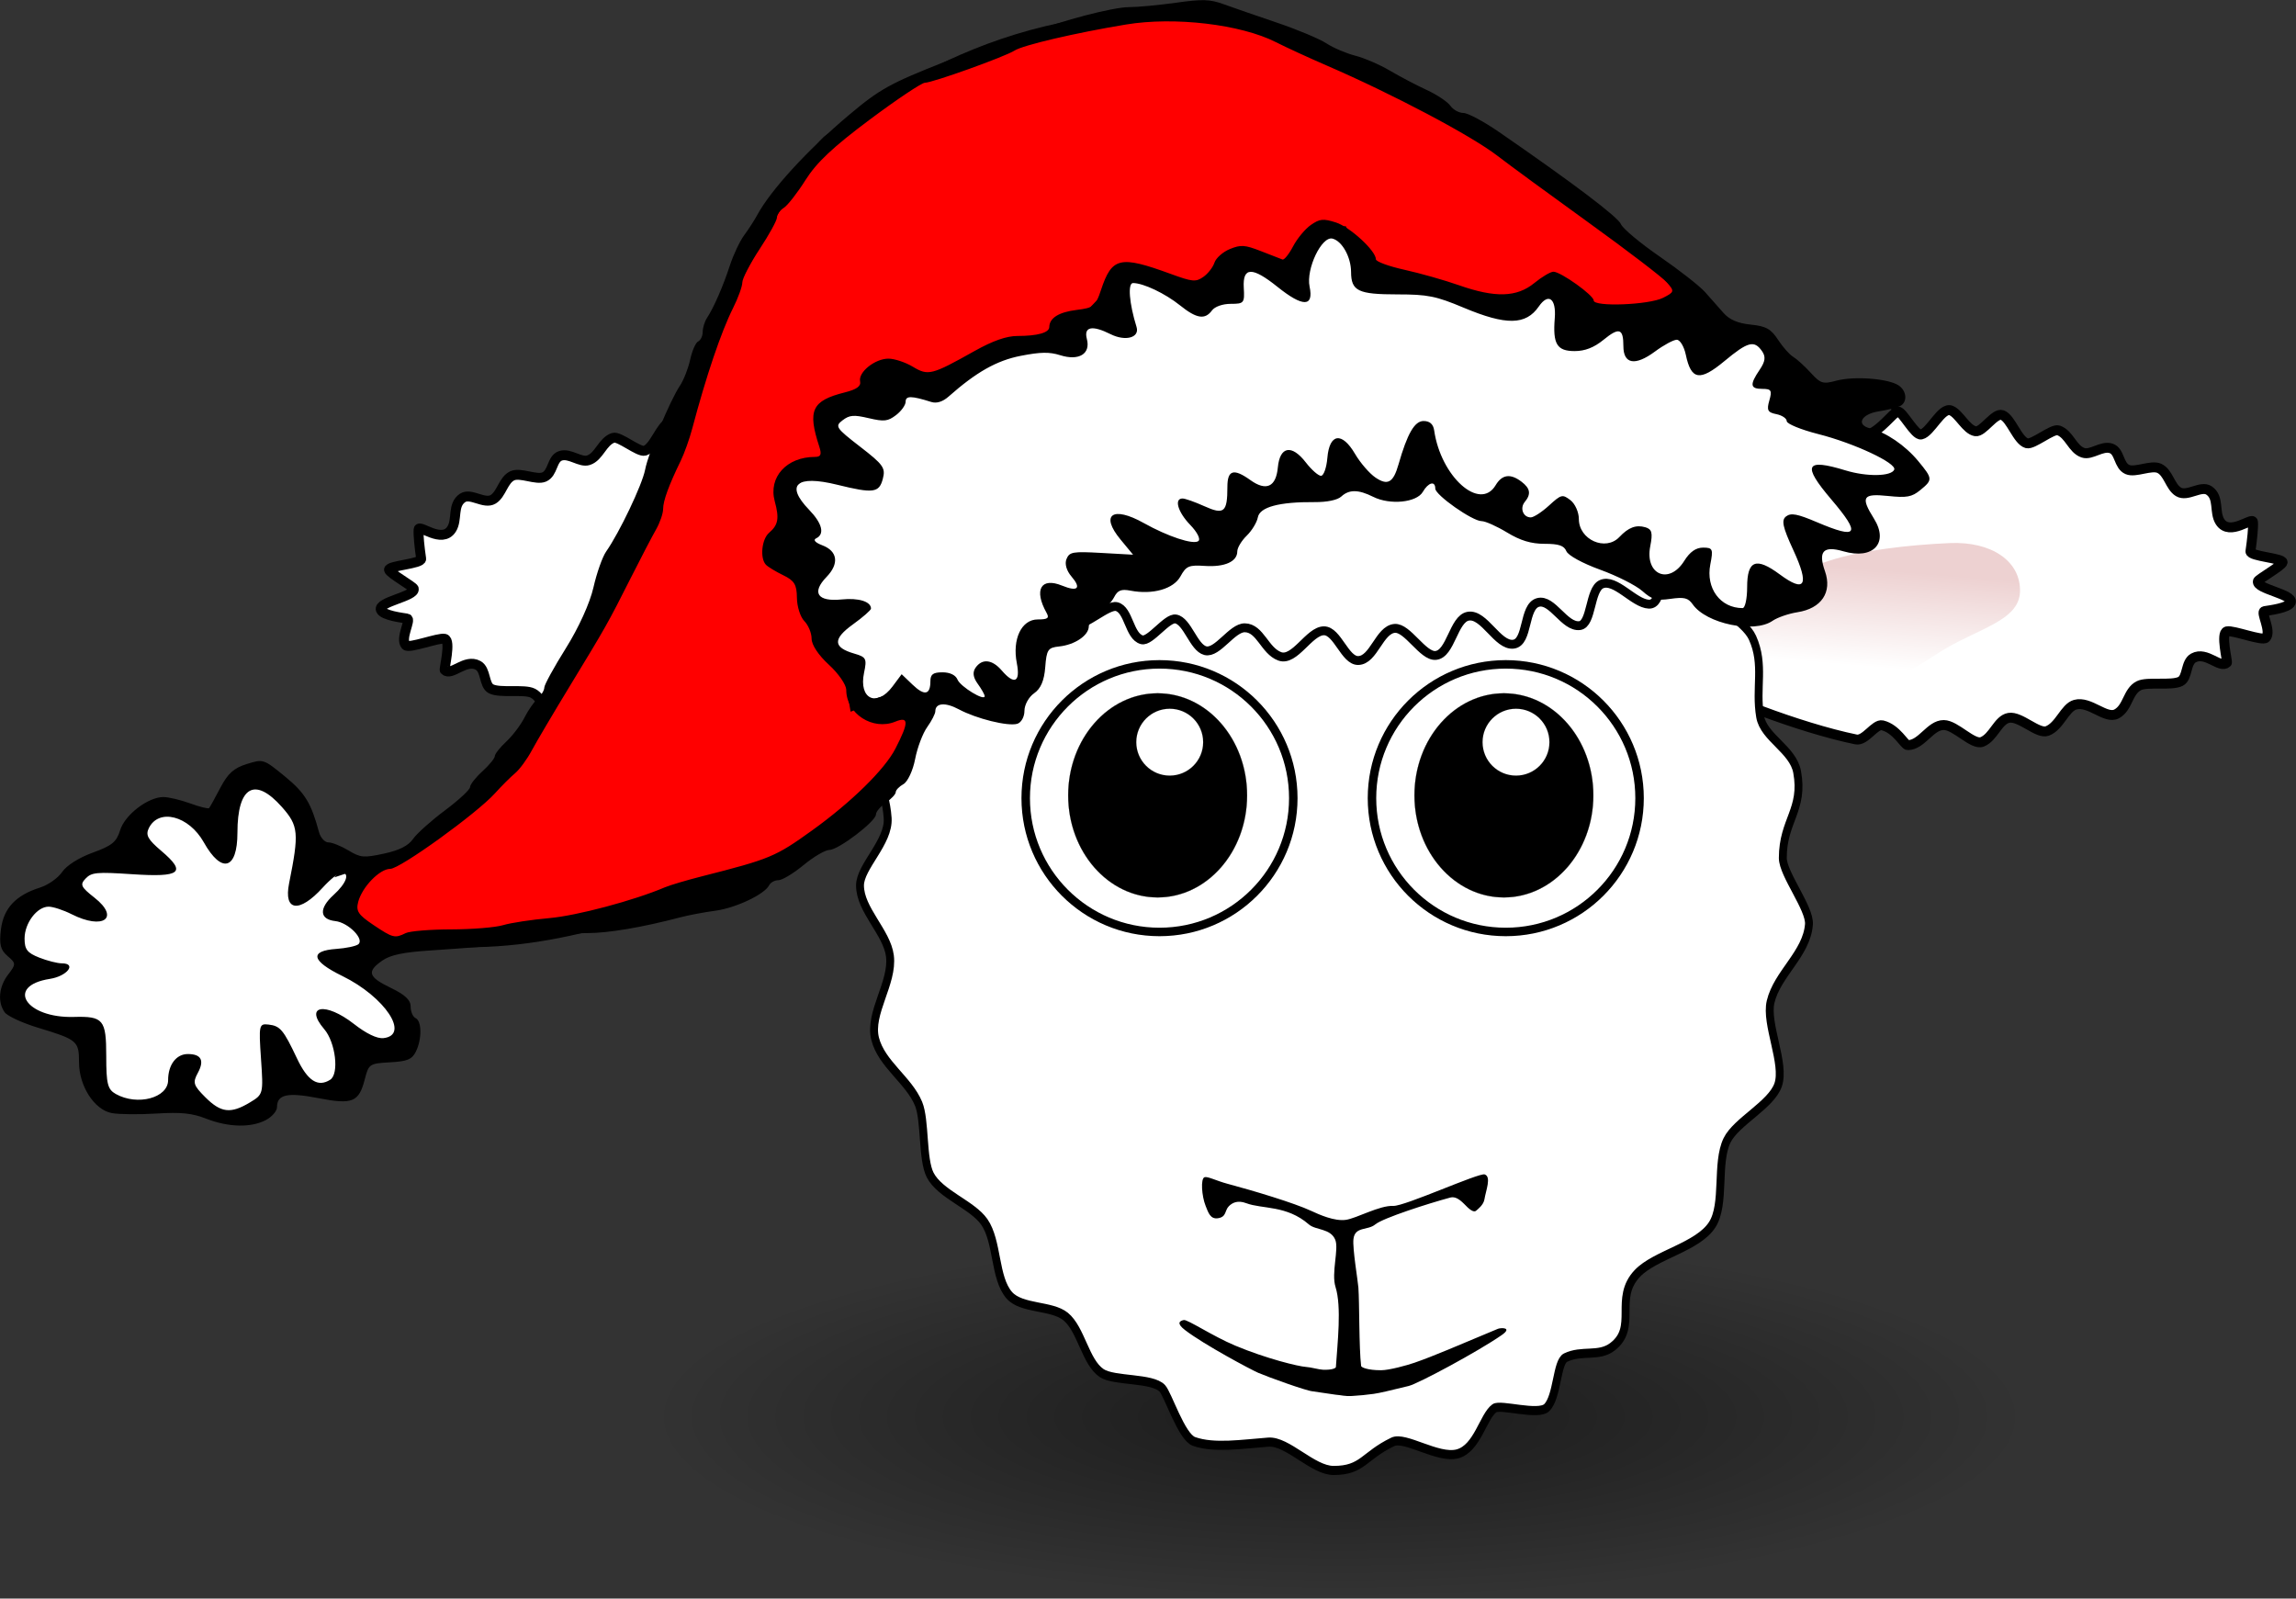 <?xml version="1.0" encoding="UTF-8" standalone="no"?>
<svg viewBox="0 0 541.311 376.864" xmlns="http://www.w3.org/2000/svg">
<rect x="0" y="0" width="541.311" height="376.864" fill="#333333" stroke="none"/>
<defs>
<linearGradient gradientTransform="matrix(.443,-.432,.58,.099,547.992,76.171)" gradientUnits="userSpaceOnUse" id="linearGradient3200" x1="771.079" x2="761.148" y1="-380.286" y2="-327.995">
<stop offset="0" stop-color="#edd1d1"/>
<stop offset="1" stop-color="#fff"/>
</linearGradient>
<radialGradient cx="-6" cy="37.75" gradientTransform="matrix(1,0,0,.268,0,27.638)" gradientUnits="userSpaceOnUse" id="radialGradient3204" r="14">
<stop offset="0"/>
<stop offset="1" stop-opacity="0"/>
</radialGradient>
</defs>
<g transform="translate(-475.178,436.095)">
<g transform="matrix(-.848,.53,.53,.848,1632.217,-407.389)">
<path d="m637.925-318.142c.958-.517 5.989,1.781 9.155.786 1.709-.537 1.526-5.986 3.465-6.736 1.997-.772 5.272,2.715 7.691,2.509 2.692-.23 4.275-4.733 6.977-5.305 2.657-.562 4.331,2.946 7.321,4.149 .993.399 3.81-3.652 7.388-3.204 1.786.224 2.087,3.924 4.947,5.41 1.817.944 5.804-1.829 8.921.009 3.515,2.074-.366,5.609 3.5,6.898 2.588.863 6.192-1.043 7.85.013 1.497.953.778,5.263 1.728,6.144 1.353,1.254 6.086.326 6.783,1.435 1.777,2.829-2.144,8.351-3.412,19.094-.277,2.348-12.899,19.533-22.97,29.121-1.59,1.514-5.775-.804-7.021.458-2.413,2.443-1.967,6.748-2.605,7.14-2.829,1.738-7.007-1.227-9.713.477-2.362,1.487-3.267,7.733-5.545,8.158-2.9.541-5.933-2.461-8.376-1.459-2.536,1.041-3.732,6.969-6.021,7.426-3.064.612-6.436-2.479-8.866-1.769-3.41.998-4.258,6.812-7.123,7.015-3.068.217-4.981-3.114-7.975-2.86-2.216.188-6.497,4.134-8.866,4.343-1.955.172-3.366-3.191-5.537-3.064-3.447.201-3.935,5.55-6.079,5.127-.29-.057-2.404-6.785-3.926-6.266-1.411.482-5.873,6.474-6.979,6.156-2.016-.58-2.101-5.902-3.057-5.503-1.088.454-5.212,2.393-6.338,1.543-1.653-1.249 5.276-7.031 3.928-8.345-.386-.376-6.744-.074-7.299-.681-.682-.744 5.818-5.317 5.048-6.225-1.793-2.113-3.575-4.393-4.179-5.553s6.5.05 6.553-4.165c.034-2.69-2.915-4.883-1.703-7.618 .942-2.126 5.195-1.357 6.295-3.563 1.034-2.073-.409-5.126.891-7.089 1.16-1.752 5.366-2.062 6.511-3.734 1.315-1.919-.758-4.556.604-6.251 1.444-1.798 4.866-1.074 6.162-2.635 1.72-2.072.41-5.425 2.137-7.569 .923-1.146 6.936-.258 7.934-1.369 1.542-1.716.038-6.995 1.394-8.714 1.169-1.483 6.057,1.052 7.369-.104 1.661-1.463 1.068-5.569 2.304-7.225 1.42-1.903 6.85,1.851 8.96,1.082 1.395-.508.818-6.971 1.776-7.488z" fill="#fff" fill-rule="evenodd" stroke="#000" stroke-width="2.338"/>
<path d="m670.131-296.861c7.545-1.894 14.105-2.037 22.465-1.166 6.294.655 13.197-.807 13.054.064-.715,4.365-.883,5.7-.348,11.368 .11,1.165-11.922,7.683-13.28,9.009-12.275,11.976-14.435,13.043-32.095,12.769-10.418-.162-20.002,3.834-23.916-2.086s-.686-13.561 8.014-18.484c8.325-4.712 18.562-9.58 26.106-11.474z" fill="url(#linearGradient3200)" fill-rule="evenodd"/>
</g>
<g transform="matrix(.848,.53,-.53,.848,-51.995,-405.632)">
<path d="m637.925-318.142c.958-.517 5.989,1.781 9.155.786 1.709-.537 1.526-5.986 3.465-6.736 1.997-.772 5.272,2.715 7.691,2.509 2.692-.23 4.275-4.733 6.977-5.305 2.657-.562 4.331,2.946 7.321,4.149 .993.399 3.81-3.652 7.388-3.204 1.786.224 2.087,3.924 4.947,5.41 1.817.944 5.804-1.829 8.921.009 3.515,2.074-.366,5.609 3.5,6.898 2.588.863 6.192-1.043 7.85.013 1.497.953.778,5.263 1.728,6.144 1.353,1.254 6.086.326 6.783,1.435 1.777,2.829-2.144,8.351-3.412,19.094-.277,2.348-12.899,19.533-22.97,29.121-1.59,1.514-5.775-.804-7.021.458-2.413,2.443-1.967,6.748-2.605,7.14-2.829,1.738-7.007-1.227-9.713.477-2.362,1.487-3.267,7.733-5.545,8.158-2.9.541-5.933-2.461-8.376-1.459-2.536,1.041-3.732,6.969-6.021,7.426-3.064.612-6.436-2.479-8.866-1.769-3.41.998-4.258,6.812-7.123,7.015-3.068.217-4.981-3.114-7.975-2.86-2.216.188-6.497,4.134-8.866,4.343-1.955.172-3.366-3.191-5.537-3.064-3.447.201-3.935,5.55-6.079,5.127-.29-.057-2.404-6.785-3.926-6.266-1.411.482-5.873,6.474-6.979,6.156-2.016-.58-2.101-5.902-3.057-5.503-1.088.454-5.212,2.393-6.338,1.543-1.653-1.249 5.276-7.031 3.928-8.345-.386-.376-6.744-.074-7.299-.681-.682-.744 5.818-5.317 5.048-6.225-1.793-2.113-3.575-4.393-4.179-5.553s6.5.05 6.553-4.165c.034-2.69-2.915-4.883-1.703-7.618 .942-2.126 5.195-1.357 6.295-3.563 1.034-2.073-.409-5.126.891-7.089 1.16-1.752 5.366-2.062 6.511-3.734 1.315-1.919-.758-4.556.604-6.251 1.444-1.798 4.866-1.074 6.162-2.635 1.72-2.072.41-5.425 2.137-7.569 .923-1.146 6.936-.258 7.934-1.369 1.542-1.716.038-6.995 1.394-8.714 1.169-1.483 6.057,1.052 7.369-.104 1.661-1.463 1.068-5.569 2.304-7.225 1.42-1.903 6.85,1.851 8.96,1.082 1.395-.508.818-6.971 1.776-7.488z" fill="#fff" fill-rule="evenodd" stroke="#000" stroke-width="2.338"/>
<path d="m670.131-296.861c7.545-1.894 14.105-2.037 22.465-1.166 6.294.655 13.197-.807 13.054.064-.715,4.365-.883,5.7-.348,11.368 .11,1.165-11.922,7.683-13.28,9.009-12.275,11.976-14.435,13.043-32.095,12.769-10.418-.162-20.002,3.834-23.916-2.086s-.686-13.561 8.014-18.484c8.325-4.712 18.562-9.58 26.106-11.474z" fill="url(#linearGradient3200)" fill-rule="evenodd"/>
</g>
<path d="m8,37.75c0,2.071-6.268,3.75-14,3.75s-14-1.679-14-3.75 6.268-3.75 14-3.75 14,1.679 14,3.75z" fill="url(#radialGradient3204)" fill-rule="evenodd" opacity=".485" transform="matrix(11.615,0,0,11.443,860.68,-534.129)"/>
<path d="m877.101,590.829c0,8.844-2.996,18.046-4.553,26.439-1.425,7.685.035,9.621-2.699,16.815-2.39,6.288-.475,20.793-3.683,26.747-5.233,9.712-12,6.867-19.498,14.839-3.825,4.066-3.035,17.573-7.342,21.487-4.904,4.456-14.439,5.075-20.15,8.626-4.649,2.891-8.832,13.477-13.657,15.976-7.271,3.766-13.406.847-21.127,2.354-5.646,1.102-8.805,10.192-14.875,11.481-10.164,2.158-13.03-4.441-23.104-4.441-4.341,0-13.539,8.486-17.841,8.107-7.875-.694-13.243-9.825-20.774-11.892-5.934-1.629-16.634,4.605-22.325,2.33-5.365-2.145-9.863-13.007-14.867-15.835-6.123-3.461-17.123-.505-22.663-4.611-6.028-4.468-8.061-17.698-13.059-23.2-6.759-7.442-14.483.232-19.748-7.791-2.772-4.223-.756-9.403-2.881-14.493-1.166-2.793-10.544-2.49-13.421-5.839-2.231-2.597.978-14.349-.169-16.224-2.139-3.496-10.865-5.294-12.261-11.53-1.35-6.031 4.809-16.223 3.225-20.02-3.797-9.105-7.677-9.305-7.677-18.356 0-6.463 7.991-14.303 7.608-20.231-.522-8.081-1.737-16.841.191-23.085 1.194-3.869 12.575-8.021 14.251-9.823 2.892-3.11 1.876-14.977 4.096-18.8 2.946-5.072 11.736-6.326 15.188-11.188 3.057-4.307 1.984-13.677 5.705-17.464 4.608-4.69 14.435-3.527 19.706-7.766 4.61-3.708 7.415-13.707 12.577-16.784 4.23-2.522 14.704-1.479 19.157-3.612 6.328-3.031 10.674-11.504 17.446-13.468 6.862-1.99 15.028,5.637 22.224,4.588 6.347-.925 12.391-9.28 18.936-9.28 5.066,0 11.656,9.072 18.081,8.582 8.621-.657 14.216-5.859 21.68-3.284 4.539,1.565 6.281,11.931 9.985,13.198 8.345,2.855 12.459-3.158 20.048.888 4.281,2.282 5.908,11.398 9.88,14.149 5.997,4.154 14.023,1.471 19.292,6.39 4.957,4.628 5.303,16.116 9.375,21.805 3.885,5.428 12.802,5.241 16.096,11.021 4.112,7.215 2.228,16.694 4.549,25.38 1.737,6.499 10.281,9.089 11.866,15.742 2.221,9.324-2.788,22.753-2.788,32.076z" fill="#fff" stroke="#000" stroke-width="2.449" transform="matrix(0,-.878,.76,0,339.823,421.526)"/>
<path d="m177.143,592.362c0,31.559-25.584,57.143-57.143,57.143s-57.143-25.584-57.143-57.143 25.584-57.143 57.143-57.143 57.143,25.584 57.143,57.143z" fill="#fff" stroke="#000" stroke-width="3.624" transform="matrix(.552,0,0,.552,763.943,-574.911)"/>
<path d="m177.143,592.362c0,31.559-25.584,57.143-57.143,57.143s-57.143-25.584-57.143-57.143 25.584-57.143 57.143-57.143 57.143,25.584 57.143,57.143z" stroke="#000" stroke-width=".1" transform="matrix(.369,0,0,.421,785.462,-497.972)"/>
<path d="m177.143,592.362c0,31.559-25.584,57.143-57.143,57.143s-57.143-25.584-57.143-57.143 25.584-57.143 57.143-57.143 57.143,25.584 57.143,57.143z" fill="#fff" stroke="#000" stroke-width=".1" transform="matrix(.138,0,0,.138,816.031,-342.871)"/>
<path d="m177.143,592.362c0,31.559-25.584,57.143-57.143,57.143s-57.143-25.584-57.143-57.143 25.584-57.143 57.143-57.143 57.143,25.584 57.143,57.143z" fill="#fff" stroke="#000" stroke-width="3.624" transform="matrix(.552,0,0,.552,682.306,-574.911)"/>
<path d="m177.143,592.362c0,31.559-25.584,57.143-57.143,57.143s-57.143-25.584-57.143-57.143 25.584-57.143 57.143-57.143 57.143,25.584 57.143,57.143z" stroke="#000" stroke-width=".1" transform="matrix(.369,0,0,.421,703.825,-497.972)"/>
<path d="m177.143,592.362c0,31.559-25.584,57.143-57.143,57.143s-57.143-25.584-57.143-57.143 25.584-57.143 57.143-57.143 57.143,25.584 57.143,57.143z" fill="#fff" stroke="#000" stroke-width=".1" transform="matrix(.138,0,0,.138,734.393,-342.871)"/>
<path d="m784.592-108.096c-1.49-.121-10.538-3.391-12.77-4.353-1.666-.718-12.783-6.634-17.273-10.092-1.991-1.533-1.354-2.141-.275-2.353 .868-.17 6.86,3.825 12.088,6.017 7.523,3.154 15.032,4.926 16.644,5.028 1.271.08 3.083.63 4.059.67 2.328.095 3.052-.423 3.065-.626 .372-5.643 1.383-14.225-.085-18.872-1.049-3.322.837-8.94-.064-11.14-1.118-2.729-4.614-2.216-6.225-3.62-5.25-4.578-10.957-3.57-14.775-5.007-1.954-.735-3.219-.147-4.073.701-1.039,1.031-.503,2.522-2.559,2.847-1.829.289-2.296-1.327-2.935-2.921-.916-2.283-1.221-6.459-.237-6.754 .742-.223 2.807.861 5.329,1.535 6.205,1.658 15.795,4.539 19.764,6.392 1.971.92 5.551,2.509 8.207,2.131 2.531-.361 7.957-3.443 11.173-3.286 2.66.13 20.257-7.89 21.57-7.423 1.613.574.267,3.784-.072,5.89-.21,1.306-1.597,2.361-1.99,2.688-.325.27-.937.162-1.992-.826-.993-.93-2.386-2.749-4.084-2.292-5.059,1.362-15.847,4.81-17.667,6.327-1.792,1.493-4.81.402-5.146,3.478-.241,2.212 1.06,9.907 1.167,11.41 .257,3.594.129,14.118.642,18.482 .039.33 1.517,1.016 4.726,1.005 1.901-.007 6.066-1.149 7.845-1.765 4.677-1.62 10.153-4.025 19.69-8.002 .633-.264 3.564-.385.886,1.48-5.464,3.806-19.657,11.445-21.939,12-4.535,1.102-6.81,1.66-8.263,1.861-1.628.224-3.445.409-5.135.5s-2.37-.191-3.86-.311z"/>
<path d="m880.445-315.936c0,2.721-5.317,4.266-6.989,6.804-.819,1.242 4.829,6.788 3.707,7.97-1.559,1.641-6.927-2.403-9.308-.912-1.429.895-.728,8.558-3.942,8.412-3.525-.16-7.927-6.173-11.183-4.699-2.781,1.259-2.261,9.396-5.116,9.754-3.57.447-6.476-6.366-9.825-5.456-3.481.946-2.249,9.397-5.795,9.838-3.731.464-6.906-7.258-10.664-6.6-3.468.608-4.111,8.944-7.682,9.253-3.011.261-6.646-6.643-9.666-6.38-3.625.316-4.925,7.517-8.594,7.577-3.13.051-4.91-7.008-8.069-7.008-3.483,0-6.908,7.338-10.444,6.016-3.557-1.331-4.561-6.653-8.206-6.726-3.002-.06-6.481,6.107-9.307,5.398-2.773-.696-4.241-7.007-6.994-7.475-2.071-.352-6.061,5.44-7.99,4.903-2.998-.834-3.052-7.09-5.942-7.817-2.078-.523-7.568,4.655-9.448,4.01-2.72-.934-1.366-8.053-3.837-8.864-2.107-.692-7.339,3.989-9.125,3.311-2.073-.786-1.218-7.808-2.891-8.425-3.685-1.36-8.23-.137-9.27-.306-2.377-.388 2.534-6.197 1.335-7.875-1.88-2.629-7.186-1.643-7.186-4.482 0-2.66 5.83-3.044 7.485-5.522 1.026-1.536-2.226-6.577-.724-8.064 1.612-1.597 6.794,1.521 9.054.111 2.074-1.294 1.549-7.434 4.015-8.71 2.78-1.439 5.027,3.46 8.42,2.351 2.704-.884 2.598-7.786 5.681-8.769 2.965-.945 5.558,3.595 9.002,3.01 3.532-.6 3.227-7.52 7.171-8.317 3.181-.643 5.243,3.3 8.999,3.296 2.519-.003 4.563-6.968 7.322-7.179 3.402-.26 5.07,3.279 8.608,4.201 2.449.638 6.112-6.22 8.834-6.209 3.39.014 5.795,6.8 8.103,6.8 2.858,0 5.47-6.558 8.261-6.466 3.363.11 4.307,6.043 7.558,6.343 2.836.262 6.714-5.818 9.47-5.472 2.715.34 2.368,8.678 4.98,9.156 2.972.544 8.264-5.053 11.124-4.46 2.683.556 1.201,9.109 3.727,9.801 2.471.676 7.055-5.265 9.429-4.609 2.282.631 1.691,9.691 3.816,10.441 2.613.922 7.954-4.623 10.395-3.834 2.911.94-.675,8.875 1.719,10.113 2.551,1.319 8.692-1.636 10.968-.755 2.608,1.009-4.664,7.987-2.958,9.697 2.565,2.573 11.971-.042 11.971,2.826z" fill="#fff" stroke="#000" stroke-width="2.094"/>
<g transform="matrix(1.167,0,0,.891,331.456,-676.384)">
<path d="m4.375,241.149 6.75-5.125 6.375-6.75 8.25-3.125 3.875-11 4.625-2 8.375,4.5 5.875-10 5.875-1.75 5.875,8.875 2.5,14.625 7.25-1.5 3.125,2.625-4,8.5 7.375,11.25-4.625,3.5 1.625,5 6.25,6.625 1.875,8.625-4.625,4.125-7.375-4.25 1.25,10.875-2.75,3.25-7-.125-5.25-8.375-1.25,11.25-5,4.25-5.5.25-6.125-3.625-1.75-7.25-2.875,6.75-7.875,1.625-4.375-2.125-2.875-7.625-.125-9.75-7.875-3.125-5.5-1.875-2.375-5.875 3.375-5.125-.5-3-2.875-5.375z" fill="#fff" stroke="#000" transform="translate(123.163,269.728)"/>
<path d="m185.25,189.024 5.5-6.75 5.75,4.25 6.25,2.5 3.75-7 2-5.25 .25-6.5 5.25-3.25 9.25-13 7-2.75 6.25-3 6-2 4.75-4 5.25-10 11.25-3.25 4.5-.5 4.25-3 7.5,4.25 4-.25 3.25-8 5.5,7 7,6.75 12.5,4.75 8.25,3.75 6.75,5 8.25,6.25 6.5-.25 4.25,6 6.5,3.25 7.5-5 7-2.75-2-12.75 1-2.75 7.25,3.25 4-3.25-5-12.75h10l4.25-2.75-6-7.25-13.75-8-9-18.5-3.75-3.75-21-4-13-1.75-4.75-5.75-2.5-.5-5.75,5.5-27.75-8.25-4.25-3.5-3.25-7.25-4.5-2-3.25,2.5-3,10-.75-.5-7.5-4.25-4,.5-2.5,8-4.75,1-13.75-6.5-1.75,1.5-.5,12-6.5-.75-4.5,2.75 .25,3.75-11.75,2.75-10.75,5.75-4.75,3.75-7-2.5-2.75,6.5-7.75.5-3.75,2.75 3,12-4.5,1.75-4.75,1.75-1.75,5.75 2.25,7.25-2.25,6.25 5.75,3.25-1.5,10 4.75,13.25 4.5,5.25 1.25,8.25 4.75,4.25z" fill="#fff" stroke="#000" transform="translate(123.163,269.728)"/>
<path d="m463.262,348.648c-3.51-8.232-56.071-68.571-97.143-74.286-41.175-5.729-70,26.429-75.714,31.429s-27.857,62.857-27.857,62.857l-19.286,65-12.857,29.286-12.143,19.286-10,11.429-16.429,7.143c0,0 1.875-3.482 4.375.804s-11.875,13.571 10.625,17.321c22.627,3.771 43.214-4.554 70-19.554s27.5-30.893 32.143-41.429-13.571-.714-13.571-.714l-1.429-10.714-6.429-14.286-7.143-30.714 7.143-7.857 4.286-3.571-3.571-10.714 50.714-21.429 11.429-15.714 16.429,6.429 5.714-11.429 12.143,5 5-11.429 5-.714 4.286,12.857 30.714,7.857 5.714-7.143 6.429,8.571c-4.605-5.218 24.939,4.66 21.429-3.571z" fill="#f00" fill-rule="evenodd" stroke="#000"/>
<path d="m176.896,566.02c1.222-.856 2.223-2.376 2.223-3.378 0-3.384 2.098-3.992 8.312-2.407 6.947,1.772 8.226,1.094 9.423-4.997 .793-4.035.948-4.171 5.089-4.472 3.495-.254 4.444-.765 5.223-2.815 1.245-3.273 1.219-8.092-.048-8.875-.55-.34-1-1.711-1-3.046 0-1.746-1.125-3.138-4-4.954-4.576-2.889-4.921-4.309-1.75-7.208 1.664-1.521 4.204-2.225 9.75-2.702 14.153-1.217 21.504-2.25 24.315-3.419 1.548-.644 4.884-1.171 7.412-1.171 4.21,0 11.12-1.538 18.773-4.179 1.65-.569 4.814-1.351 7.031-1.736 4.129-.718 9.965-4.328 10.889-6.737 .284-.741 1.134-1.348 1.888-1.348s3.036-1.8 5.072-4 4.376-4 5.2-4c1.826,0 9.42-7.566 9.42-9.385 0-.718.9-2.119 2-3.115s2-2.253 2-2.795 .7-1.497 1.556-2.123 1.916-3.6 2.357-6.61 1.537-6.822 2.438-8.472 1.64-3.536 1.643-4.191c.011-2.226 2.012-2.441 4.763-.511 3.526,2.474 9.908,4.545 11.784,3.825 .811-.311 1.459-1.838 1.459-3.436 0-1.583.878-3.671 1.952-4.643 1.349-1.22 2.044-3.354 2.25-6.905 .269-4.627.548-5.173 2.798-5.48 3.184-.435 6-2.933 6-5.324 0-1.02.941-2.638 2.091-3.595s2.507-2.8 3.015-4.095c.726-1.851 1.434-2.227 3.311-1.755 4.507,1.131 8.697-.433 10.1-3.77 1.157-2.752 1.691-3.052 4.94-2.772 4.004.345 6.542-1.143 6.542-3.836 0-.958.856-2.831 1.902-4.161s2.059-3.511 2.25-4.848c.392-2.739 4.309-4.119 11.473-4.042 2.497.027 4.617-.549 5.372-1.459 1.595-1.922 3.463-1.903 6.467.065 3.396,2.225 8.779,1.517 10.023-1.319 1.1-2.508 2.513-2.995 2.513-.866 0,1.712 7.504,8.616 9.365,8.616 .748,0 3.058,1.35 5.135,3 2.697,2.143 4.859,3 7.57,3 2.886,0 3.944.468 4.415,1.952 .355,1.12 3.262,3.207 6.817,4.894 3.409,1.618 7.245,4.158 8.525,5.644 1.964,2.28 2.854,2.604 5.696,2.071 2.767-.519 3.568-.259 4.486,1.457 2.752,5.142 12.38,7.748 16.12,4.364 .983-.89 3.252-1.917 5.042-2.284 4.851-.992 7.052-5.286 5.558-10.843-1.422-5.291-.339-6.817 3.739-5.267 6.004,2.283 9.222-2.22 6.166-8.628-2.756-5.78-2.309-6.725 2.846-6.018 3.778.518 4.798.274 6.5-1.553 2.547-2.734 2.532-3.017-.415-7.685-2.622-4.153-6.539-7.644-9.705-8.649-2.925-.928-1.829-3.778 1.733-4.506 1.695-.347 3.604-.954 4.244-1.349 1.619-1.001 1.453-4.115-.298-5.568-2.138-1.775-8.936-2.439-12.444-1.216-2.816.982-3.214.821-5.283-2.128-1.231-1.754-2.821-3.639-3.533-4.189s-2.079-2.575-3.037-4.5c-1.427-2.866-2.425-3.591-5.513-4-2.604-.345-4.306-1.302-5.5-3.093-.951-1.426-2.629-3.909-3.729-5.518s-5.229-5.842-9.175-9.407-7.463-7.415-7.814-8.555c-.579-1.878-9.552-10.765-24.607-24.369-3.078-2.781-6.325-5.057-7.215-5.057s-2.078-.86-2.641-1.911-2.716-2.932-4.785-4.18-5.418-3.55-7.44-5.116-5.173-3.346-7-3.956-4.447-2.078-5.822-3.261-5.875-3.649-10-5.479-8.972-4.026-10.771-4.881c-2.768-1.315-4.248-1.374-9.615-.385-3.489.643-7.79,1.169-9.558,1.169-3.135,0-13.893,3.674-19.21,6.559-1.46.792-3.276,1.441-4.036,1.441s-6.991,2.896-13.847,6.436c-11.199,5.782-13.184,7.23-19.548,14.25-8.244,9.094-15.688,19.741-18.397,26.314-.567,1.375-1.753,3.78-2.636,5.344s-2.184,5.164-2.891,8c-1.383,5.546-3.232,11.101-4.624,13.892-.476.955-.866,2.616-.866,3.691s-.411,2.208-.913,2.519-1.23,2.474-1.618,4.809-1.32,5.445-2.07,6.913c-2.034,3.975-6.345,17.609-7.04,22.261-.596,3.994-5.184,16.599-7.867,21.615-.748,1.399-1.902,5.674-2.564,9.5-.709,4.1-2.994,10.695-5.565,16.064-2.399,5.009-4.362,9.699-4.362,10.421s-.601,2.024-1.335,2.892-1.942,3.154-2.683,5.079c-.741,1.925-2.39,4.772-3.665,6.327s-2.317,3.29-2.317,3.856-1.125,2.366-2.5,4-2.5,3.516-2.5,4.182-2.285,3.444-5.078,6.173-5.696,6.135-6.451,7.569c-.939,1.782-2.795,3.005-5.868,3.865-4.124,1.155-4.717,1.084-7.183-.856-1.479-1.163-3.294-2.115-4.035-2.115s-1.6-1.238-1.911-2.75c-1.572-7.659-2.831-10.356-6.843-14.664-4.356-4.678-4.387-4.691-7.748-3.319-2.618,1.068-3.816,2.483-5.341,6.305-1.082,2.711-2.102,5.121-2.266,5.357s-1.884-.326-3.821-1.25-4.372-1.679-5.411-1.679c-3.095,0-7.771,4.689-8.732,8.757-.742,3.14-1.638,4.102-5.557,5.964-2.78,1.321-5.278,3.391-6.166,5.109-.821,1.589-2.82,3.438-4.442,4.109-4.929,2.042-7.382,5.466-7.919,11.056-.381,3.965-.092,5.496 1.335,7.073 1.724,1.905 1.731,2.167.13,4.877-1.889,3.197-2.184,7.266-.726,9.991 .531.992 3.569,2.836 6.75,4.098 7.943,3.15 8.284,3.526 8.284,9.129 0,6.295 3.077,12.568 6.598,13.452 1.416.355 5.466.414 9.0.13 5.058-.406 7.214-.114 10.125,1.37 4.496,2.292 9.073,2.417 12.054.329zm-12.255-6.003c-2.426-3.18-2.588-3.867-1.522-6.44 1.375-3.32.695-5.001-2.024-5.001-2.333,0-3.976,2.85-3.976,6.899 0,4.715-6.199,6.874-10.559,3.678-1.661-1.218-1.941-2.665-1.941-10.035 0-9.651-.587-10.58-6.539-10.361-9.77.36-13.899-8.219-4.846-10.07 3.505-.717 5.494-4.11 2.409-4.11-.893,0-2.951-.687-4.573-1.526-2.417-1.25-2.95-2.16-2.95-5.035 0-4.086 2.513-8.442 4.865-8.433 .899.004 2.985.901 4.635,1.993 6.402,4.24 9.832,1.002 4.628-4.368-2.765-2.852-2.977-3.455-1.791-5.077 1.194-1.633 2.25-1.762 9.376-1.14 9.857.86 11.076-.42 5.891-6.187-2.708-3.012-3.188-4.164-2.501-6 2.001-5.345 8.085-3.292 11.102,3.746 3.613,8.43 6.797,7.244 6.797-2.531 0-12.273 3.514-14.916 9.009-6.774 3.337,4.944 3.47,6.824 1.428,20.168-1.136,7.424 2.062,7.947 6.803,1.113 1.507-2.173 3.195-3.95 3.75-3.95 1.805,0 1.068,2.777-1.567,5.908-3.004,3.57-2.853,6.456.361,6.915 2.622.374 5.966,4.837 4.614,6.157-.494.483-2.47,1.022-4.39,1.199-5.524.508-5.09,3.153 1.174,7.167 8.638,5.535 13.755,15.662 8.308,16.442-1.275.183-3.452-1.189-5.953-3.75-5.767-5.906-10.122-4.912-6.005,1.371 2.303,3.514 3.055,11.859 1.208,13.392-2.478,2.057-4.561.304-6.708-5.643-2.736-7.582-3.393-8.606-5.748-8.959-1.922-.288-1.99.113-1.521,9.077 .486,9.301.468,9.397-2.272,11.552-3.854,3.032-5.833,2.726-8.97-1.387zm33.924-45.622c-3.048-2.676-3.531-3.642-3.043-6.084 .788-3.938 4.343-8.734 6.475-8.734 1.973,0 17.496-14.671 21.161-20 1.324-1.925 3.149-4.31 4.055-5.3s2.42-3.69 3.365-6 4.436-10.05 7.759-17.2c7.269-15.643 7.621-16.46 12.26-28.5 2.013-5.225 4.304-10.978 5.092-12.784s1.432-4.249 1.432-5.429c0-2.163 1.167-6.348 3.567-12.787 .717-1.925 1.76-5.75 2.317-8.5 2.819-13.919 5.844-25.618 8.245-31.883 1.029-2.686 1.871-5.735 1.871-6.775s1.575-5.019 3.5-8.842 3.5-7.581 3.5-8.353 .624-1.921 1.388-2.554 2.738-3.951 4.388-7.372c2.234-4.632 5.547-8.71 12.972-15.971 5.485-5.362 10.498-9.75 11.14-9.75 1.527,0 16.172-6.884 18.112-8.514 1.715-1.441 12.228-4.661 22.5-6.891 9.805-2.129 23.197-.063 30.316,4.677 2.026,1.349 6.609,4.11 10.184,6.136 13.426,7.606 29.296,18.597 34.588,23.954 2.248,2.276 10.519,10.213 18.379,17.638 7.86,7.425 15.004,14.581 15.876,15.902 1.501,2.274 1.458,2.487-.821,4-2.848,1.892-14.023,2.456-14.023.708 0-1.379-6.659-7.61-8.132-7.61-.586,0-2.326,1.35-3.868,3-3.535,3.784-7.894,3.949-15.228.574-2.9-1.334-7.86-3.176-11.022-4.093s-5.75-2.164-5.75-2.77c0-2.254-5.245-8.569-8.098-9.751-2.554-1.058-3.234-.969-5.034.659-1.145,1.035-2.765,3.588-3.6,5.673s-1.799,3.649-2.143,3.474l-4.359-2.219c-3.267-1.664-4.052-1.731-6.277-.54-1.399.749-2.796,2.37-3.106,3.604s-1.325,2.932-2.256,3.775c-1.529,1.383-2.174,1.302-6.66-.845-10.182-4.872-11.802-4.378-13.997,4.266-1.106,4.357-1.461,4.738-4.935,5.304-3.608.587-5.488,2.131-5.52,4.534-.02,1.49-2.383,2.357-6.426,2.357-2.211,0-4.977,1.27-8.668,3.979-8.707,6.392-9.358,6.608-12.485,4.149-1.488-1.171-3.7-2.128-4.916-2.128-2.721,0-6.125,3.578-5.723,6.015 .211,1.281-.69,2.125-3.129,2.93-6.623,2.186-7.525,4.704-5.123,14.305 .531,2.124.331,2.75-.882,2.75-5.712,0-9.43,5.377-8.111,11.733 .945,4.552.709,6.271-1.143,8.345-1.493,1.672-1.879,6.726-.644,8.444 .404.563 1.972,1.811 3.485,2.773 2.279,1.45 2.755,2.475 2.782,5.977 .018,2.325.693,5.1 1.5,6.168s1.468,3.163 1.468,4.655c0,1.637 1.389,4.376 3.5,6.903 1.925,2.304 3.5,5.294 3.5,6.644 0,6.307 5.348,10.845 9.907,8.406 2.761-1.478 2.765.167.016,7.163-2.157,5.489-8.897,14.15-16.825,21.618-7.399,6.97-8.465,7.552-22.239,12.138-3.103,1.033-6.478,2.345-7.5,2.915-6.254,3.489-17.768,7.507-23.351,8.149-3.579.412-7.775,1.248-9.323,1.858s-6.273,1.116-10.5,1.124-8.36.452-9.185.985c-2.207,1.426-2.59,1.299-6.554-2.181zm118.026-64.908c-.378-1.191-1.523-1.911-3.039-1.911-1.882,0-2.433.528-2.433,2.333 0,3.648-1.19,3.961-3.596.944l-2.212-2.774-1.846,3.242c-3.191,5.604-6.857,3.302-5.752-3.611 .603-3.77.447-4.168-1.996-5.097-4.275-1.625-4.347-3.853-.251-7.718 2.009-1.895 3.652-3.777 3.652-4.183 0-1.862-2.5-2.88-5.943-2.418-4.871.653-6.118-1.793-3.037-5.96 2.589-3.501 2.247-6.828-.858-8.37-1.423-.707-1.912-1.425-1.25-1.834 1.781-1.101 1.249-3.948-1.412-7.555-4.879-6.614-2.58-9.299 5.678-6.631 7.304,2.359 8.466,2.161 9.212-1.571 .577-2.883.118-3.732-4.59-8.499-4.898-4.959-5.124-5.403-3.551-6.976 1.411-1.411 2.257-1.502 5.287-.572 3.128.96 3.863.851 5.536-.821 1.061-1.061 1.928-2.656 1.928-3.545 0-1.594 1.161-1.576 5.173.081 1.086.449 2.313-.051 3.5-1.424 5.622-6.508 9.727-9.542 14.595-10.787 3.982-1.019 5.791-1.056 7.945-.164 3.786,1.568 6.188-.336 5.399-4.282-.654-3.268 1.055-3.726 4.783-1.283 3.022,1.98 5.925.925 5.252-1.908-1.484-6.242-1.812-11.614-.71-11.614 2.076,0 6.495,2.749 9.501,5.911 3.336,3.509 5.03,3.861 6.447,1.339 .573-1.019 2.159-1.75 3.8-1.75 2.676,0 2.806-.211 2.627-4.25-.247-5.551 1.694-5.622 6.804-.25 5.135,5.398 7.361,5.378 6.492-.058-.747-4.673 2.44-13.423 4.626-12.702 1.938.639 3.736,4.86 3.752,8.81 .021,5.065 1.416,5.95 9.382,5.95 6.083,0 7.775.444 13.334,3.5 8.634,4.746 12.595,4.665 15.217-.311 1.932-3.667 3.541-2.113 3.22,3.11-.422,6.859.431,8.701 4.028,8.701 2.071,0 3.909-.94 5.801-2.965 3.184-3.408 4.033-3.058 4.033,1.663 0,4.761 2.378,5.297 6.364,1.434 1.777-1.723 3.767-3.132 4.422-3.132s1.477,1.792 1.827,3.981c1.07,6.694 2.835,7.077 7.783,1.687 4.744-5.167 6.025-5.618 7.599-2.677 .8,1.495.685,2.728-.465,4.95-2.048,3.961-1.929,5.059.549,5.059 1.801,0 1.989.411 1.405,3.069-.566,2.576-.337,3.157 1.421,3.617 1.152.301 2.095,1.134 2.095,1.85s2.881,2.261 6.403,3.433c7.243,2.41 15.869,7.708 15.313,9.405-.592,1.806-5.556,1.909-9.821.202-8.148-3.26-8.827-1.462-2.895,7.667 6.063,9.331 5.413,10.657-2.941,6.008-3.933-2.188-5.197-2.497-6.189-1.511-.995.989-.7,2.791 1.464,8.928 3.293,9.342 2.401,11.407-2.765,6.399-4.779-4.632-6.568-3.705-6.568,3.403 0,3.042-.413,5.531-.918,5.531-4.503,0-7.467-5.251-6.522-11.553 .612-4.079.491-4.447-1.463-4.447-1.449,0-2.663,1.118-3.799,3.5-3.067,6.431-7.999,3.655-6.871-3.868 .53-3.536.341-4.507-.975-5.012-1.892-.726-3.421.021-5.259,2.569-2.795,3.874-8.193.729-8.193-4.772 0-1.8-.768-4.041-1.706-4.98-1.608-1.608-1.856-1.526-4.323,1.429-1.439,1.724-3.098,3.135-3.687,3.135-1.535,0-2.254-2.436-1.207-4.091 1.305-2.062 1.122-3.567-.649-5.338-2.245-2.245-3.937-1.946-5.247.929-3.17,6.957-11.06-2.264-12.407-14.5-.185-1.682-.89-2.5-2.155-2.5-1.806,0-3.275,3.341-5.057,11.5-1.051,4.814-2.179,5.653-4.648,3.46-1.213-1.078-3.074-3.899-4.134-6.269-2.648-5.918-5.168-5.436-5.587,1.068-.168,2.608-.745,4.741-1.284,4.741s-1.921-1.597-3.073-3.549c-2.859-4.846-5.242-4.271-5.649,1.362-.371,5.143-2.351,6.324-5.555,3.313-3.366-3.162-4.635-2.672-4.635,1.792 0,6.744-.669,7.475-4.675,5.111-1.891-1.116-3.863-2.029-4.382-2.029-1.756,0-.955,3.594 1.56,7.003 1.421,1.926 2.126,3.768 1.632,4.263-1.022,1.022-6.164-1.204-11.032-4.774-6.283-4.608-8.854-2.228-4.701,4.351l2.543,4.029-6.395-.467c-5.812-.425-6.455-.278-7.055,1.613-.399,1.256-.001,3.086 1.003,4.618 2.052,3.132 1.276,4.116-1.903,2.414-4.265-2.283-5.736,1.102-3.128,7.2 .6,1.403.246,1.75-1.781,1.75-3.281,0-5.181,5.204-4.226,11.575 .755,5.037-.495,5.826-3.051,1.925-1.92-2.931-3.956-3.213-5.283-.734-.643,1.202-.506,2.561.429,4.25 .756,1.366 1.391,2.831 1.41,3.257 .068,1.475-4.89-2.462-5.493-4.363z"/>
</g>
</g>
</svg>
